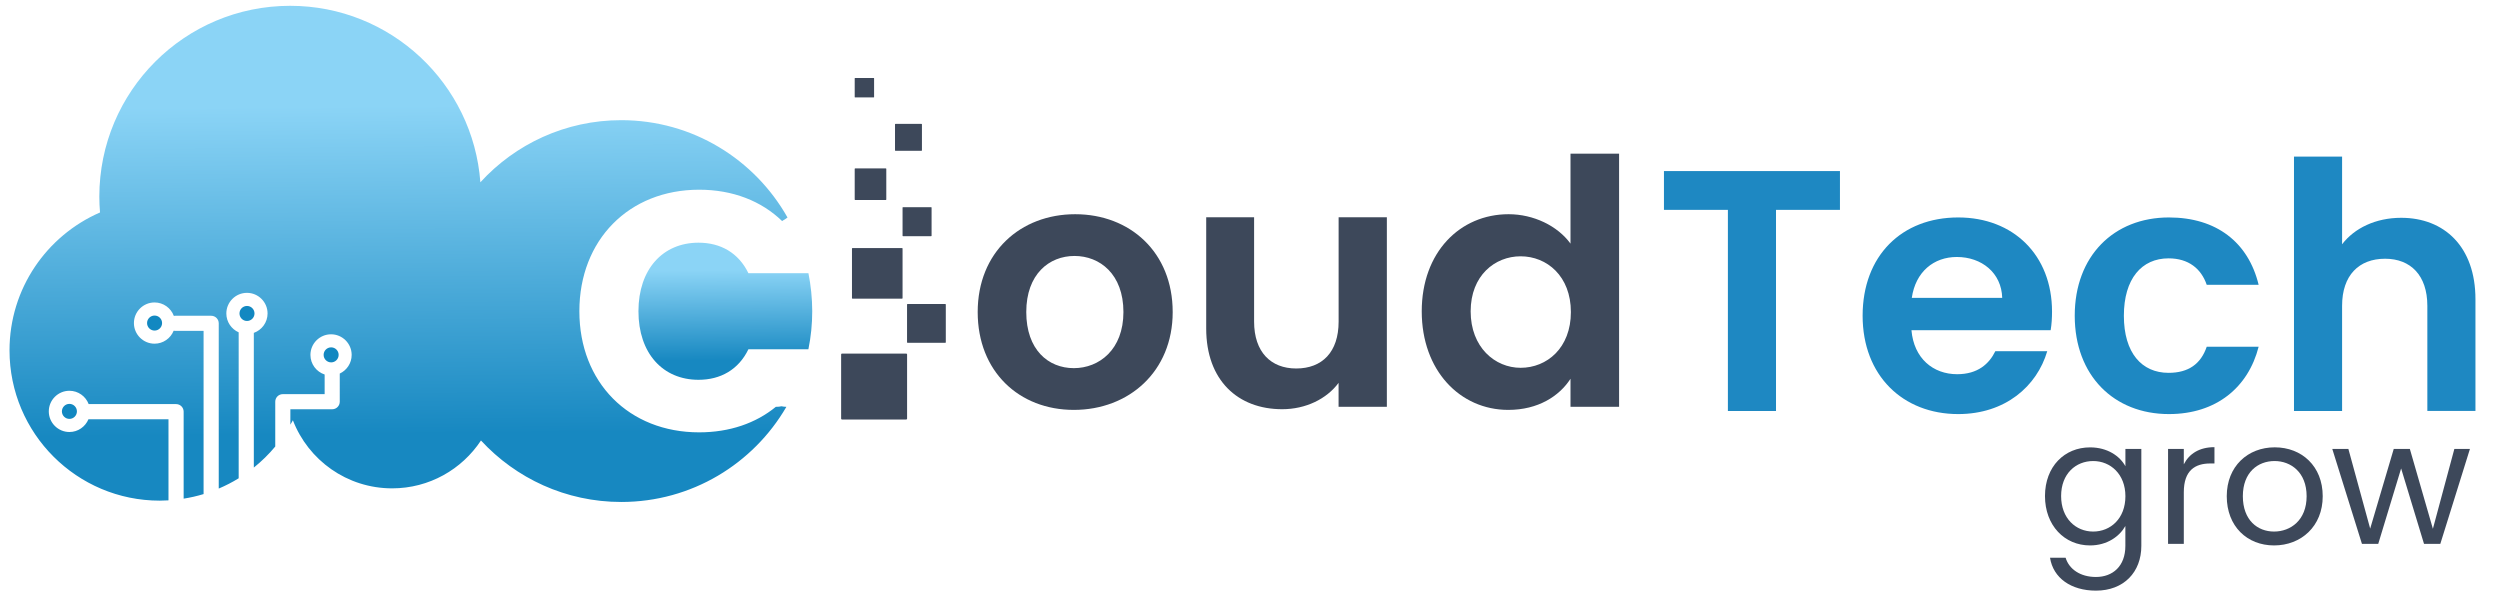 <?xml version="1.0" encoding="utf-8"?>
<!-- Generator: Adobe Illustrator 26.0.1, SVG Export Plug-In . SVG Version: 6.00 Build 0)  -->
<svg version="1.1" id="Layer_1" xmlns="http://www.w3.org/2000/svg" xmlns:xlink="http://www.w3.org/1999/xlink" x="0px" y="0px"
	 width="5856.4px" height="1431.7px" viewBox="0 0 5856.4 1431.7" style="enable-background:new 0 0 5856.4 1431.7;"
	 xml:space="preserve">
<style type="text/css">
	.st0{fill:url(#SVGID_1_);}
	.st1{fill:url(#SVGID_00000050653081188222635610000012727756498837380028_);}
	.st2{fill:#1288C1;}
	.st3{fill:#3D485A;}
	.st4{fill:#1E88C2;}
</style>
<linearGradient id="SVGID_1_" gradientUnits="userSpaceOnUse" x1="1697.743" y1="864.043" x2="1700.548" y2="542.855" gradientTransform="matrix(1 0 0 -1 0 1432)">
	<stop  offset="0.202" style="stop-color:#8BD4F6"/>
	<stop  offset="0.86" style="stop-color:#1788C1"/>
</linearGradient>
<path class="st0" d="M1893.8,640h-140.6c-23.1-47.7-65.2-71.5-116.9-71.5c-83.5,0-140.7,62-140.7,160.6s57.2,160.6,140.7,160.6
	c51.7,0,93.8-23.8,116.9-71.5h140.5c5.9-28.9,9-58.8,9-89.4C1902.6,698.3,1899.5,668.7,1893.8,640z"/>
<g>
	
		<linearGradient id="SVGID_00000077297559531957326680000012017641688213073047_" gradientUnits="userSpaceOnUse" x1="927.834" y1="1420.584" x2="938.044" y2="251.564" gradientTransform="matrix(1 0 0 -1 0 1432)">
		<stop  offset="0.202" style="stop-color:#8BD4F6"/>
		<stop  offset="0.86" style="stop-color:#1788C1"/>
	</linearGradient>
	<path style="fill:url(#SVGID_00000077297559531957326680000012017641688213073047_);" d="M1830.7,951.7c-3.7,0.8-7.6,1.3-11.8,1.3
		c-0.4,0-0.8-0.1-1.3-0.1c-46.9,38.5-108.6,59.9-179.8,59.9c-164.6,0-280.6-116.9-280.6-283.8s116.1-284.6,280.6-284.6
		c78.9,0,146.1,26.6,194.4,73.5c1.9-1.5,4.1-2.8,6.3-3.9c2-1.6,4.1-3.1,6.3-4.5c-76.7-136-222.2-228-389.5-228
		c-130.7,0-248.3,56.1-330,145.5c-17.2-231.2-210-413.4-445.6-413.4c-246.9,0-447,200.1-447,447c0,12.5,0.6,24.8,1.6,37.1
		c-124.7,54.2-212,178.4-212,323c0,194.5,157.6,352.1,352.1,352.1c6.8,0,13.6-0.3,20.3-0.7v-190H207.2
		c-7.3,17.5-24.5,29.9-44.6,29.9c-26.6,0-48.3-21.7-48.3-48.3s21.7-48.3,48.3-48.3c20.6,0,38.2,13,45.1,31.2h204.8
		c9.8,0,17.7,7.9,17.7,17.7v203.8c16-2.5,31.6-6.1,46.7-10.7V775.1h-66.3c-1.3,0-2.5-0.2-3.8-0.4c-7.1,17.8-24.5,30.4-44.8,30.4
		c-26.6,0-48.3-21.7-48.3-48.3s21.7-48.3,48.3-48.3c20.7,0,38.4,13.1,45.2,31.5c1.1-0.2,2.2-0.3,3.4-0.3h84.1
		c9.8,0,17.7,7.9,17.7,17.7v387.1c16.2-6.9,31.9-14.9,46.7-24.1V778.5c-17-7.5-28.9-24.5-28.9-44.2c0-26.6,21.7-48.3,48.3-48.3
		s48.3,21.7,48.3,48.3c0,21-13.5,38.8-32.2,45.5v315.5c18.3-14.7,35.2-31.2,50.2-49.3V941c0-9.8,7.9-17.7,17.7-17.7h98v-46
		c-19.3-6.3-33.3-24.5-33.3-45.9c0-26.6,21.7-48.3,48.3-48.3s48.3,21.7,48.3,48.3c0,19.3-11.4,36-27.9,43.7V941
		c0,9.8-7.9,17.7-17.7,17.7h-98v36.1c2-3.4,4-6.8,5.9-10.3c36,93.3,126.5,159.5,232.5,159.5c87,0,163.5-44.6,208.1-112.1
		c81.7,88.5,198.7,144,328.7,144c165.1,0,309.1-89.5,386.6-222.6c-0.1-0.1-0.1-0.2-0.2-0.3C1837.9,952.9,1834.2,952.5,1830.7,951.7z
		"/>
	<path class="st2" d="M596.2,734.3c0-9.7-7.9-17.6-17.6-17.6c-9.7,0-17.6,7.9-17.6,17.6c0,9.7,7.9,17.6,17.6,17.6
		C588.3,751.9,596.2,744,596.2,734.3z"/>
	<path class="st2" d="M793.3,831.3c0-9.7-7.9-17.6-17.6-17.6c-9.7,0-17.6,7.9-17.6,17.6c0,9.7,7.9,17.6,17.6,17.6
		C785.3,849,793.3,841.1,793.3,831.3z"/>
	<path class="st2" d="M344.5,756.8c0,9.7,7.9,17.6,17.6,17.6s17.6-7.9,17.6-17.6c0-9.7-7.9-17.6-17.6-17.6S344.5,747.1,344.5,756.8z
		"/>
	<path class="st2" d="M145,963.7c0,9.7,7.9,17.6,17.6,17.6s17.6-7.9,17.6-17.6c0-9.7-7.9-17.6-17.6-17.6S145,954,145,963.7z"/>
</g>
<path class="st3" d="M2123,982.7h-150.7c-1,0-1.9-0.8-1.9-1.9V830.2c0-1,0.8-1.9,1.9-1.9H2123c1,0,1.9,0.8,1.9,1.9v150.7
	C2124.8,981.9,2124,982.7,2123,982.7z"/>
<path class="st3" d="M2214.4,803H2126c-0.7,0-1.2-0.5-1.2-1.2v-88.4c0-0.7,0.5-1.2,1.2-1.2h88.4c0.7,0,1.2,0.5,1.2,1.2v88.4
	C2215.7,802.5,2215.1,803,2214.4,803z"/>
<path class="st3" d="M2113.1,699.6H1997c-0.7,0-1.2-0.5-1.2-1.2V582.3c0-0.7,0.5-1.2,1.2-1.2h116.1c0.7,0,1.2,0.5,1.2,1.2v116.1
	C2114.3,699.1,2113.7,699.6,2113.1,699.6z"/>
<path class="st3" d="M2181.1,553.3h-65.6c-0.7,0-1.2-0.5-1.2-1.2v-65.6c0-0.7,0.5-1.2,1.2-1.2h65.6c0.7,0,1.2,0.5,1.2,1.2v65.6
	C2182.3,552.8,2181.8,553.3,2181.1,553.3z"/>
<path class="st3" d="M2075,468.5h-71.6c-0.7,0-1.2-0.5-1.2-1.2v-71.6c0-0.7,0.5-1.2,1.2-1.2h71.6c0.7,0,1.2,0.5,1.2,1.2v71.6
	C2076.2,467.9,2075.7,468.5,2075,468.5z"/>
<path class="st3" d="M2158.5,353.3h-60.7c-0.7,0-1.2-0.5-1.2-1.2v-60.7c0-0.7,0.5-1.2,1.2-1.2h60.7c0.7,0,1.2,0.5,1.2,1.2V352
	C2159.7,352.7,2159.2,353.3,2158.5,353.3z"/>
<path class="st3" d="M2046.8,228.2H2003c-0.4,0-0.8-0.4-0.8-0.8v-43.9c0-0.4,0.4-0.8,0.8-0.8h43.8c0.4,0,0.8,0.4,0.8,0.8v43.9
	C2047.6,227.8,2047.3,228.2,2046.8,228.2z"/>
<g>
	<path class="st3" d="M2515.5,960.2c-128.2,0-225.2-89.8-225.2-229.2c0-140.2,100.2-229.2,228.4-229.2s228.4,88.9,228.4,229.2
		C2747.1,870.4,2644.5,960.2,2515.5,960.2z M2515.5,862.4c59.3,0,116.2-43.3,116.2-131.4c0-88.9-55.3-131.4-114.6-131.4
		s-113,42.5-113,131.4C2404.1,819.1,2455.4,862.4,2515.5,862.4z"/>
	<path class="st3" d="M3248.7,953h-113v-56.1c-28,37.7-76.9,61.7-132.2,61.7c-103.4,0-177.9-67.3-177.9-189.1V509h112.2v244.4
		c0,71.3,39.3,109.8,98.6,109.8c60.9,0,99.4-38.5,99.4-109.8V509h113v444H3248.7z"/>
	<path class="st3" d="M3534,501.8c58.5,0,114.6,27.2,145,68.9V360h113.8v593H3679v-65.7c-26.4,40.9-76.1,72.9-145.8,72.9
		c-113,0-202.7-92.2-202.7-230.8S3420.2,501.8,3534,501.8z M3562.1,600.4c-60.1,0-117,44.9-117,129s56.9,132.2,117,132.2
		c61.7,0,117.8-46.5,117.8-130.6S3623.8,600.4,3562.1,600.4z"/>
</g>
<g>
	<path class="st4" d="M3897.9,400.7h412.3v91h-149.8v471.1h-112.7V491.7h-149.8V400.7z"/>
	<path class="st4" d="M4587.2,970c-129.6,0-223.9-90.2-223.9-230.3c0-140.9,91.8-230.3,223.9-230.3c128.8,0,219.8,87.8,219.8,220.6
		c0,14.5-0.8,29-3.2,43.5h-326.1c5.6,66,50.7,103.1,107.1,103.1c48.3,0,74.9-24.2,89.4-53.9h121.6
		C4771.6,904.8,4697.5,970,4587.2,970z M4478.5,697.8h211.8C4688.7,639,4642,602,4584,602C4530,602,4487.3,636.6,4478.5,697.8z"/>
	<path class="st4" d="M5080.8,509.4c111.1,0,186,58,210.2,157.8h-121.6c-12.9-37.8-42.7-62-89.4-62c-62.8,0-104.7,47.5-104.7,134.5
		s41.9,133.7,104.7,133.7c46.7,0,75.7-20.9,89.4-61.2H5291c-24.2,95-99,157.8-210.2,157.8c-128.8,0-220.6-90.2-220.6-230.3
		C4860.1,599.6,4951.9,509.4,5080.8,509.4z"/>
	<path class="st4" d="M5373.8,366.9h112.7v205.3c29-37.9,78.9-62,138.5-62c100.7,0,173.9,67.6,173.9,190.8v261.7h-112.7V716.4
		c0-71.7-39.5-110.3-99-110.3c-61.2,0-100.7,38.7-100.7,110.3v246.4h-112.7L5373.8,366.9L5373.8,366.9z"/>
</g>
<g>
	<path class="st3" d="M4896.1,1048c40.6,0,69.8,20.3,82.8,44.2v-40.6h37.3v227.3c0,61.3-41,104.7-106.3,104.7
		c-58.4,0-100.2-29.6-107.6-77.1h36.5c8.1,26.8,34.5,45.1,71,45.1c39.4,0,69-25.2,69-72.7v-46.7c-13.4,23.9-42.2,45.5-82.8,45.5
		c-59.7,0-105.5-46.7-105.5-115.7C4790.6,1092.6,4836.4,1048,4896.1,1048z M4903.4,1080c-40.6,0-75.1,29.6-75.1,82
		c0,52.4,34.5,83.2,75.1,83.2s75.5-30.4,75.5-82.8C4978.9,1110.9,4944,1080,4903.4,1080z"/>
	<path class="st3" d="M5115.7,1274h-36.9v-222.4h36.9v36.1c12.6-24.8,36.5-40.2,71.8-40.2v38.2h-9.7c-35.3,0-62.1,15.8-62.1,67.4
		V1274z"/>
	<path class="st3" d="M5327.1,1277.7c-62.9,0-110.8-44.6-110.8-115.3c0-70.2,49.5-114.5,112.4-114.5c63.3,0,112.4,44.2,112.4,114.5
		C5441.2,1233,5390.4,1277.7,5327.1,1277.7z M5327.1,1245.2c38.6,0,76.3-26.4,76.3-82.8c0-56-36.9-82.4-75.1-82.4
		c-39,0-74.3,26.4-74.3,82.4C5254.1,1218.8,5288.6,1245.2,5327.1,1245.2z"/>
	<path class="st3" d="M5463.5,1051.6h37.7l51.1,186.7l55.2-186.7h37.7l54,187.1l50.3-187.1h36.5l-69.4,222.4h-38.2l-53.6-176.6
		l-53.6,176.6h-38.2L5463.5,1051.6z"/>
</g>
</svg>
